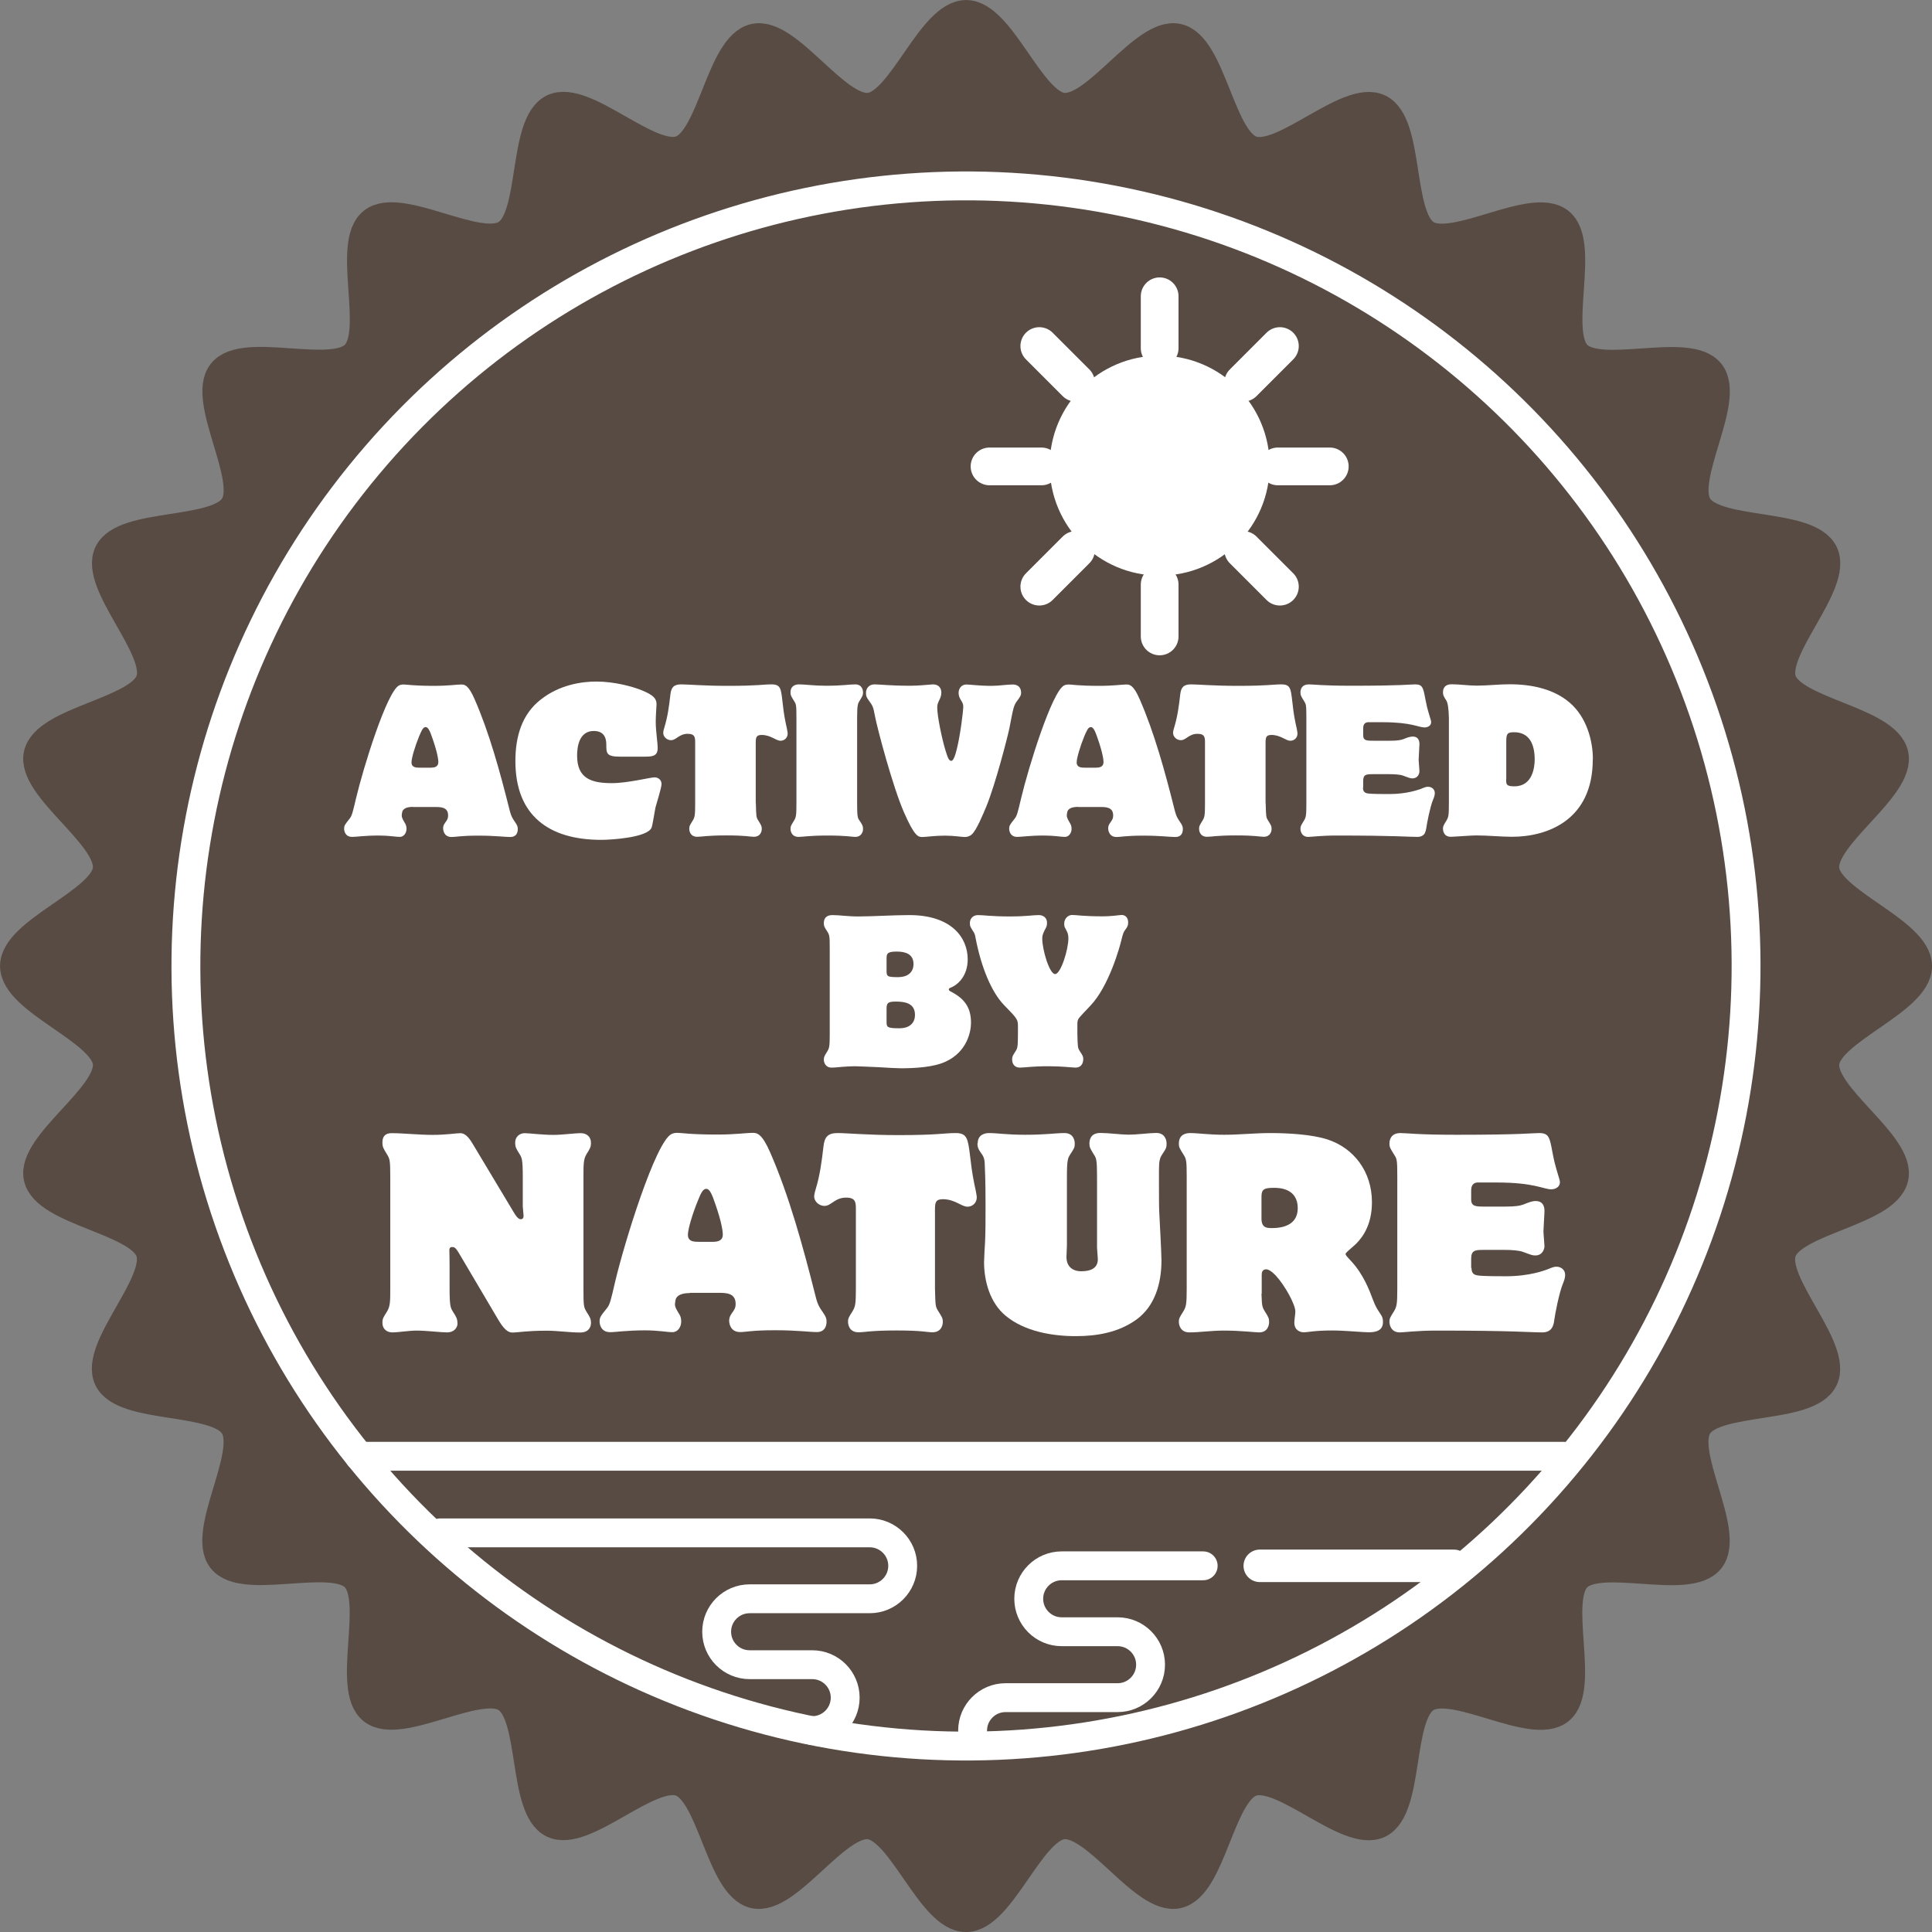 <svg viewBox="0 0 170 170" xmlns="http://www.w3.org/2000/svg" id="Layer_2">
  <rect x="0" y="0" width="170" height="170" fill="#808080" stroke="none"/>
  <defs>
    <style>
      .cls-1, .cls-2 {
        fill: #fff;
      }

      .cls-1, .cls-3, .cls-4, .cls-5 {
        stroke: #fff;
        stroke-linecap: round;
        stroke-linejoin: round;
      }

      .cls-1, .cls-4 {
        stroke-width: 3.32px;
      }

      .cls-6 {
        stroke: #574b43;
        stroke-miterlimit: 10;
        stroke-width: 2.67px;
      }

      .cls-6, .cls-3, .cls-4, .cls-5 {
        fill: none;
      }

      .cls-7 {
        fill: #574b43;
      }

      .cls-3 {
        stroke-width: 2.86px;
      }

      .cls-5 {
        stroke-width: 2.54px;
      }
    </style>
  </defs>
  <g data-sanitized-data-name="Layer_1" data-name="Layer_1" id="Layer_1-2">
    <g>
      <g>
        <path d="M168.67,85.01c0,3.02-7.84,5.58-8.16,8.51-.33,3,6.74,7.22,6.08,10.11-.67,2.93-8.88,3.68-9.86,6.48-.99,2.83,4.96,8.53,3.67,11.21-1.3,2.7-9.47,1.59-11.06,4.11-1.59,2.53,2.93,9.42,1.07,11.75-1.86,2.33-9.58-.56-11.69,1.55-2.11,2.11.78,9.83-1.55,11.69s-9.21-2.67-11.75-1.07c-2.52,1.59-1.41,9.75-4.11,11.06-2.68,1.29-8.38-4.66-11.21-3.67-2.8.98-3.55,9.19-6.48,9.85-2.89.66-7.11-6.42-10.11-6.08-2.93.33-5.49,8.16-8.51,8.16s-5.58-7.84-8.51-8.16c-3-.33-7.22,6.74-10.11,6.08-2.93-.67-3.68-8.88-6.48-9.86-2.83-.99-8.53,4.96-11.21,3.67-2.7-1.3-1.59-9.47-4.11-11.06-2.53-1.59-9.42,2.93-11.75,1.07-2.33-1.86.56-9.58-1.55-11.69-2.11-2.11-9.83.78-11.69-1.55s2.67-9.21,1.07-11.75c-1.59-2.52-9.75-1.41-11.06-4.11-1.29-2.68,4.66-8.38,3.67-11.21-.98-2.8-9.19-3.55-9.85-6.48-.66-2.89,6.42-7.11,6.08-10.11-.33-2.93-8.16-5.49-8.16-8.51s7.84-5.58,8.16-8.51c.33-3-6.74-7.22-6.08-10.11.67-2.93,8.88-3.68,9.86-6.48.99-2.83-4.96-8.53-3.67-11.21,1.3-2.7,9.47-1.59,11.06-4.11,1.59-2.53-2.93-9.42-1.07-11.75,1.86-2.33,9.58.56,11.69-1.55s-.78-9.83,1.55-11.69c2.33-1.86,9.21,2.67,11.75,1.07,2.52-1.59,1.41-9.75,4.11-11.06,2.68-1.29,8.38,4.66,11.21,3.67,2.8-.98,3.55-9.19,6.48-9.85,2.89-.66,7.11,6.42,10.11,6.08,2.93-.33,5.49-8.16,8.51-8.16s5.58,7.84,8.51,8.16c3,.33,7.22-6.74,10.11-6.08,2.93.67,3.68,8.88,6.48,9.86,2.83.99,8.53-4.96,11.21-3.67,2.7,1.3,1.59,9.47,4.11,11.06,2.53,1.59,9.42-2.93,11.75-1.07s-.56,9.58,1.55,11.69,9.83-.78,11.69,1.55c1.86,2.33-2.67,9.21-1.07,11.75,1.59,2.52,9.75,1.41,11.06,4.11,1.29,2.68-4.66,8.38-3.67,11.21.98,2.8,9.19,3.55,9.85,6.48.66,2.89-6.42,7.11-6.08,10.11.32,2.93,8.16,5.49,8.16,8.51Z" class="cls-7"></path>
        <path d="M168.67,85.01c0,3.02-7.84,5.58-8.16,8.51-.33,3,6.74,7.22,6.08,10.11-.67,2.93-8.88,3.68-9.86,6.48-.99,2.83,4.96,8.53,3.67,11.21-1.3,2.7-9.47,1.59-11.06,4.11-1.59,2.53,2.93,9.42,1.07,11.75-1.86,2.33-9.58-.56-11.69,1.55-2.11,2.11.78,9.83-1.55,11.69s-9.21-2.67-11.75-1.07c-2.52,1.59-1.41,9.75-4.11,11.06-2.68,1.29-8.38-4.66-11.21-3.67-2.8.98-3.55,9.19-6.48,9.85-2.89.66-7.11-6.42-10.11-6.08-2.93.33-5.49,8.16-8.51,8.16s-5.58-7.84-8.51-8.16c-3-.33-7.22,6.74-10.11,6.08-2.93-.67-3.68-8.88-6.48-9.86-2.83-.99-8.53,4.96-11.21,3.67-2.7-1.3-1.59-9.47-4.11-11.06-2.53-1.59-9.42,2.93-11.75,1.07-2.33-1.86.56-9.58-1.55-11.69-2.11-2.11-9.83.78-11.69-1.55s2.67-9.21,1.07-11.75c-1.59-2.52-9.75-1.41-11.06-4.11-1.29-2.68,4.66-8.38,3.67-11.21-.98-2.8-9.19-3.55-9.85-6.48-.66-2.89,6.42-7.11,6.08-10.11-.33-2.93-8.16-5.49-8.16-8.51s7.84-5.58,8.16-8.51c.33-3-6.74-7.22-6.08-10.11.67-2.93,8.88-3.68,9.86-6.48.99-2.83-4.96-8.53-3.67-11.21,1.3-2.7,9.47-1.59,11.06-4.11,1.59-2.53-2.93-9.42-1.07-11.75,1.86-2.33,9.58.56,11.69-1.55s-.78-9.83,1.55-11.69c2.33-1.86,9.21,2.67,11.75,1.07,2.52-1.59,1.41-9.75,4.11-11.06,2.68-1.29,8.38,4.66,11.21,3.67,2.8-.98,3.55-9.19,6.48-9.85,2.89-.66,7.11,6.42,10.11,6.08,2.93-.33,5.49-8.16,8.51-8.16s5.58,7.84,8.51,8.16c3,.33,7.22-6.74,10.11-6.08,2.93.67,3.68,8.88,6.48,9.86,2.83.99,8.53-4.96,11.21-3.67,2.7,1.3,1.59,9.47,4.11,11.06,2.53,1.59,9.42-2.93,11.75-1.07s-.56,9.58,1.55,11.69,9.83-.78,11.69,1.55c1.86,2.33-2.67,9.21-1.07,11.75,1.59,2.52,9.75,1.41,11.06,4.11,1.29,2.68-4.66,8.38-3.67,11.21.98,2.8,9.19,3.55,9.85,6.48.66,2.89-6.42,7.11-6.08,10.11.32,2.93,8.16,5.49,8.16,8.51Z" class="cls-6"></path>
      </g>
      <circle transform="translate(-14.55 152.39) rotate(-79.1)" r="68.64" cy="85.01" cx="85" class="cls-5"></circle>
      <g>
        <g>
          <path d="M36.34,71c-.41,0-.9.08-.96.51-.02.1-.03.2-.03.27,0,.2.2.51.3.68.08.14.12.29.12.47,0,.37-.24.71-.59.71s-.96-.12-1.84-.12c-1.25,0-1.96.12-2.35.12-.66,0-.71-.59-.71-.71,0-.29.07-.37.47-.88.22-.25.29-.59.58-1.81.64-2.71,2.72-9.41,3.79-9.93.1-.05.24-.08.39-.08.32,0,.83.12,2.71.12,1.22,0,1.98-.12,2.37-.12.3,0,.63.05,1.17,1.29,1.3,2.96,2.25,6.46,3.03,9.56.12.47.17.75.52,1.24.24.34.25.47.25.64,0,.32-.13.69-.66.69s-1.29-.12-2.83-.12-1.95.12-2.34.12c-.71,0-.74-.68-.74-.76,0-.19.05-.32.19-.51.17-.24.25-.35.25-.63,0-.74-.66-.74-1.15-.74h-1.94ZM37.89,67.55c.3,0,.68-.05.68-.49,0-.35-.17-1.17-.66-2.49-.2-.52-.34-.59-.46-.59-.24,0-.37.34-.58.83-.34.83-.66,1.88-.66,2.27,0,.47.42.47.78.47,0,0,.9,0,.9,0Z" class="cls-2"></path>
          <path d="M54.57,66.58c-1.22,0-1.22-.29-1.22-1.08,0-.69-.3-1.18-1.1-1.18-1.3,0-1.47,1.4-1.47,2.17,0,2.01,1.25,2.42,3.06,2.42,1.39,0,3.38-.51,3.76-.51.29,0,.61.2.61.59,0,.34-.46,1.76-.53,2.05-.07.29-.25,1.56-.35,1.79-.37.88-3.59,1.07-4.42,1.07-2.28,0-4.18-.52-5.5-1.66-1.32-1.13-2.06-2.86-2.06-5.28,0-2.18.59-4.11,2.2-5.38,1.71-1.37,3.74-1.61,4.91-1.61,1.61,0,3.18.44,3.99.76,1.07.44,1.32.74,1.32,1.25,0,.15-.07.96-.07,1.52,0,.88.17,1.78.17,2.34,0,.74-.54.74-1.25.74h-2.05Z" class="cls-2"></path>
          <path d="M66.51,70.69c.03,1.18.03,1.22.22,1.52.25.41.3.47.3.73,0,.2-.1.69-.69.69-.37,0-.68-.12-2.42-.12s-2.15.12-2.56.12c-.63,0-.71-.51-.71-.71,0-.24.05-.3.3-.71.19-.3.22-.49.22-1.52v-5.31c0-.47,0-.81-.66-.81-.76,0-1,.56-1.46.56-.41,0-.69-.34-.69-.63,0-.17.08-.44.1-.49.29-.95.41-1.84.53-2.89.07-.63.29-.9.95-.9s1.98.13,4.11.13c2.64,0,3.08-.13,3.84-.13.8,0,.83.37.96,1.49.05.46.13,1.18.29,1.93.02.03.17.78.17.9,0,.39-.29.64-.63.64-.41,0-.85-.51-1.66-.51-.49,0-.52.24-.52.71v5.31h0Z" class="cls-2"></path>
          <path d="M75.94,72.96c0,.2-.12.68-.69.68-.29,0-.76-.12-2.42-.12s-2.15.12-2.56.12c-.64,0-.71-.54-.71-.71,0-.24.05-.3.3-.71.19-.3.22-.49.22-1.52v-7.53c0-1.2-.03-1.2-.22-1.51-.25-.41-.3-.47-.3-.73,0-.63.49-.71.76-.71.52,0,1.3.12,2.34.12,1.52,0,2.01-.12,2.59-.12.63,0,.69.54.69.71,0,.25-.05.32-.3.73-.15.25-.22.34-.22,1.51v7.53c0,1.17.05,1.29.22,1.52.25.37.3.46.3.73h0s0,0,0,0Z" class="cls-2"></path>
          <path d="M76.2,60.96c0-.42.3-.74.74-.74.54,0,1.34.12,3.15.12.68,0,1.34-.07,2-.12.46,0,.74.27.74.73,0,.25-.07.42-.17.63-.17.34-.19.47-.19.68,0,.8.42,2.74.68,3.62.24.8.34,1.07.56,1.07.17,0,.34-.44.49-1.07.32-1.3.56-3.38.56-3.67,0-.25-.05-.36-.24-.66-.15-.25-.17-.46-.17-.59,0-.37.25-.73.68-.73.32,0,1.12.12,2.23.12.63,0,1.32-.12,1.86-.12.41,0,.73.22.73.74,0,.17-.05.3-.32.66-.34.44-.36.63-.71,2.44-.17.83-1.24,4.96-2.03,6.89-.29.69-.88,2.13-1.29,2.47-.22.19-.47.22-.61.22-.29,0-.91-.12-1.76-.12-.91,0-1.64.12-1.96.12-.36,0-.68,0-1.64-2.2-.98-2.25-2.33-7.33-2.54-8.44-.15-.85-.22-.93-.54-1.37-.22-.3-.25-.44-.25-.64v-.04Z" class="cls-2"></path>
          <path d="M94.86,71c-.41,0-.9.08-.96.51-.02.1-.03.2-.03.27,0,.2.2.51.3.68.08.14.12.29.12.47,0,.37-.24.71-.59.71s-.96-.12-1.84-.12c-1.25,0-1.96.12-2.35.12-.66,0-.71-.59-.71-.71,0-.29.07-.37.47-.88.22-.25.29-.59.58-1.81.64-2.71,2.72-9.41,3.79-9.93.1-.05.24-.08.39-.08.32,0,.83.12,2.71.12,1.22,0,1.98-.12,2.37-.12.3,0,.63.05,1.17,1.29,1.3,2.96,2.25,6.46,3.03,9.56.12.47.17.75.52,1.24.24.34.25.47.25.64,0,.32-.13.69-.66.69s-1.29-.12-2.83-.12-1.95.12-2.34.12c-.71,0-.74-.68-.74-.76,0-.19.05-.32.19-.51.17-.24.25-.35.25-.63,0-.74-.66-.74-1.15-.74h-1.94ZM96.42,67.55c.3,0,.68-.05.68-.49,0-.35-.17-1.17-.66-2.49-.2-.52-.34-.59-.46-.59-.24,0-.37.34-.58.83-.34.83-.66,1.88-.66,2.27,0,.47.42.47.78.47,0,0,.9,0,.9,0Z" class="cls-2"></path>
          <path d="M111.37,70.69c.03,1.18.03,1.22.22,1.52.25.41.3.47.3.73,0,.2-.1.69-.69.69-.37,0-.68-.12-2.42-.12s-2.15.12-2.56.12c-.63,0-.71-.51-.71-.71,0-.24.05-.3.3-.71.19-.3.22-.49.22-1.52v-5.31c0-.47,0-.81-.66-.81-.76,0-1,.56-1.46.56-.41,0-.69-.34-.69-.63,0-.17.08-.44.1-.49.29-.95.41-1.84.53-2.89.07-.63.29-.9.95-.9s1.98.13,4.11.13c2.64,0,3.08-.13,3.84-.13.8,0,.83.37.96,1.49.05.46.13,1.18.29,1.93.02.03.17.78.17.9,0,.39-.29.64-.63.64-.41,0-.85-.51-1.66-.51-.49,0-.52.24-.52.71v5.31h0Z" class="cls-2"></path>
          <path d="M119.93,69.31c0,.37.19.47.44.51.32.05,1.51.05,1.88.05,1.61,0,2.62-.41,2.74-.44.46-.19.51-.2.68-.2.3,0,.58.22.58.54,0,.2-.05.36-.17.64-.24.59-.53,2.06-.58,2.47-.02.15-.07.32-.13.44-.1.17-.29.32-.66.32-.85,0-1.88-.12-7.12-.12-1.35,0-2.17.12-2.47.12-.59,0-.69-.51-.69-.71,0-.24.05-.3.3-.71.19-.3.22-.49.22-1.52v-7.53c0-1.2-.03-1.2-.22-1.51-.24-.39-.3-.47-.3-.73,0-.29.12-.71.75-.71.41,0,1.17.12,3.77.12,4.45,0,5.09-.12,5.57-.12.66,0,.71.29.9,1.29.1.54.2.93.27,1.15.2.68.24.76.24.88,0,.32-.3.47-.59.47-.51,0-1.13-.46-3.66-.46h-1.34c-.39.05-.39.41-.39.58v.56c0,.49.3.49.98.49h1.29c.75,0,1.02-.05,1.29-.15.25-.1.53-.22.8-.22.44,0,.59.3.59.66,0,.22-.07,1.18-.07,1.39,0,.15.07.85.07,1,0,.2-.13.63-.61.63-.2,0-.27-.03-.83-.24-.25-.1-.76-.13-1.24-.13h-1.44c-.61,0-.83.05-.83.61v.58h-.02Z" class="cls-2"></path>
          <path d="M140.15,66.83c0,5.35-4.01,6.8-7.11,6.8-.93,0-2.12-.12-3.18-.12-.36,0-1.93.12-2.2.12-.63,0-.69-.54-.69-.71,0-.22.05-.3.3-.71.19-.3.22-.49.22-1.52v-7.53q-.03-1.2-.22-1.51c-.25-.39-.3-.49-.3-.73,0-.36.17-.71.75-.71.74,0,1.47.12,2.22.12.96,0,1.93-.12,2.89-.12,2.12,0,3.98.49,5.28,1.61,1.49,1.27,2.05,3.33,2.05,4.99v.02h-.01ZM132.53,68.56c0,.46,0,.63.73.63,1.61,0,1.78-1.71,1.78-2.37,0-1.24-.41-2.39-1.81-2.39-.58,0-.69.12-.69.78v3.35h-.01Z" class="cls-2"></path>
          <path d="M85.44,89.99c0,.76-.32,2.54-2.22,3.42-1.08.51-2.76.59-3.98.59-.32,0-1.17-.05-2.01-.1-.85-.03-1.69-.08-2.01-.08-.36,0-.73.03-1.07.05-.36.03-.68.07-.98.07-.56,0-.68-.49-.68-.69,0-.25.05-.32.3-.73.19-.3.22-.49.22-1.52v-7.53c0-1.1-.02-1.2-.22-1.51-.25-.39-.3-.47-.3-.73,0-.39.19-.71.75-.71.69,0,1.3.12,2.27.12,1.34,0,3.03-.12,4.5-.12,3.71,0,5.14,1.98,5.14,3.89,0,1.46-.86,2.25-1.51,2.5-.14.05-.15.1-.15.17,0,.03.02.08.12.14,1.2.61,1.83,1.37,1.83,2.76h0s0,.01,0,.01ZM78.01,85.34c0,.58.02.64,1.03.64.75,0,1.34-.36,1.34-1.15,0-.9-.73-1.1-1.49-1.1-.86,0-.88.22-.88.64v.97h0ZM78.01,89.84c0,.54,0,.64,1.15.64.76,0,1.35-.37,1.35-1.18,0-1.02-.86-1.17-1.69-1.17-.71,0-.81.14-.81.64v1.07Z" class="cls-2"></path>
          <path d="M95.31,93.26c0,.17-.08.68-.69.68-.3,0-1.12-.12-2.37-.12-1.46,0-2.03.12-2.5.12-.58,0-.69-.46-.69-.69,0-.27.03-.34.29-.73.17-.27.22-.35.22-1.52v-.68c0-.61-.03-.66-1.22-1.88-1.1-1.13-2.01-3.32-2.5-5.87-.03-.2-.07-.37-.15-.51-.3-.47-.36-.56-.36-.83,0-.37.24-.71.73-.71.52,0,1.08.12,2.79.12,1.51,0,1.96-.12,2.54-.12.39,0,.73.22.73.69,0,.27-.07.39-.22.66-.2.41-.2.56-.2.73,0,.96.63,3.11,1.13,3.11s1.17-2.15,1.17-3.15c0-.49-.19-.69-.3-.93-.05-.1-.07-.2-.07-.34,0-.49.37-.78.69-.78.44,0,.96.12,2.69.12.88,0,1.46-.12,1.69-.12.2,0,.56.13.56.66,0,.29-.08.41-.29.69-.1.14-.17.27-.32.91-.12.51-1.08,4.04-2.74,5.75-.51.53-.78.83-.93,1-.17.2-.19.34-.19.63v.83c.03,1.18.03,1.22.22,1.52.27.41.3.47.3.73v.03h0Z" class="cls-2"></path>
          <path d="M40.26,116.44c0,.31-.22.8-.95.8-.51,0-1.77-.16-2.68-.16-.64,0-1.57.16-2.1.16s-.88-.33-.88-.84c0-.38.07-.46.4-.99.29-.46.29-.93.29-2.01v-9.84c0-1.46-.04-1.59-.29-1.99-.31-.51-.4-.64-.4-1.04,0-.82.6-.82.86-.82.93,0,2.37.15,3.56.15s2.08-.15,2.43-.15c.55,0,.91.64,1.13,1l3.58,5.97c.33.55.49.6.62.6.16,0,.24-.11.24-.29,0-.13-.07-.73-.07-.84v-2.59c0-1.55-.09-1.7-.27-1.99-.31-.49-.4-.64-.4-1.04,0-.46.35-.82.84-.82.44,0,1.46.15,2.54.15.82,0,1.79-.15,2.41-.15.49,0,.88.31.88.84,0,.38-.07.49-.4,1.02-.26.44-.26.88-.26,1.99v9.84c0,1.48.02,1.61.26,2.01.31.49.4.62.4,1.02,0,.31-.18.82-.95.82-.97,0-1.95-.16-2.94-.16-1.81,0-2.52.16-2.98.16-.24,0-.62,0-1.26-1.08l-3.45-5.84c-.35-.6-.46-.6-.64-.6-.11,0-.24.04-.24.29s.02.44.02,1.37v2.01c0,1.53.09,1.68.29,2.01.29.46.4.62.4,1.02h0s0,0,0,0Z" class="cls-2"></path>
          <path d="M60.69,113.78c-.53,0-1.17.11-1.26.66-.02.13-.04.27-.04.35,0,.27.27.66.4.88.11.18.15.38.15.62,0,.49-.31.93-.77.93s-1.26-.16-2.41-.16c-1.64,0-2.56.16-3.07.16-.86,0-.93-.77-.93-.93,0-.38.09-.49.62-1.15.29-.33.38-.77.75-2.37.84-3.54,3.56-12.29,4.95-12.98.13-.07.31-.11.51-.11.42,0,1.08.15,3.54.15,1.59,0,2.59-.15,3.09-.15.4,0,.82.07,1.53,1.68,1.7,3.87,2.94,8.45,3.96,12.49.16.62.22.97.69,1.61.31.44.33.62.33.84,0,.42-.18.91-.86.91s-1.68-.16-3.69-.16-2.54.16-3.05.16c-.93,0-.97-.88-.97-1,0-.24.07-.42.24-.66.22-.31.33-.46.33-.82,0-.97-.86-.97-1.5-.97h-2.54v.02ZM62.72,109.27c.4,0,.88-.07.88-.64,0-.46-.22-1.53-.86-3.25-.27-.69-.44-.77-.6-.77-.31,0-.49.44-.75,1.08-.44,1.08-.86,2.45-.86,2.96,0,.62.55.62,1.02.62h1.17Z" class="cls-2"></path>
          <path d="M82.27,113.38c.04,1.55.04,1.59.29,1.99.33.53.4.62.4.95,0,.27-.13.91-.91.91-.49,0-.88-.16-3.16-.16s-2.81.16-3.34.16c-.82,0-.93-.66-.93-.93,0-.31.07-.4.4-.93.24-.4.29-.64.29-1.99v-6.94c0-.62,0-1.06-.86-1.06-1,0-1.3.73-1.9.73-.53,0-.91-.44-.91-.82,0-.22.11-.58.13-.64.38-1.24.53-2.41.69-3.78.09-.82.38-1.17,1.24-1.17s2.59.18,5.37.18c3.45,0,4.02-.18,5.02-.18s1.08.49,1.26,1.95c.07.6.18,1.55.38,2.52.02.04.22,1.02.22,1.17,0,.51-.38.84-.82.84-.53,0-1.11-.66-2.17-.66-.64,0-.69.31-.69.93v6.93Z" class="cls-2"></path>
          <path d="M86.03,100.61c0-.77.62-.91,1-.91.75,0,1.55.15,3.16.15,1.88,0,2.67-.15,3.47-.15s.91.66.91.93c0,.33-.04.4-.4.95-.2.33-.29.44-.29,1.97v6.03c0,.16-.04.86-.04,1.02,0,.82.51,1.26,1.3,1.26.73,0,1.46-.2,1.46-1.06,0-.15-.07-.88-.07-1.02v-6.24c0-1.53-.07-1.64-.29-1.97-.31-.51-.38-.62-.38-.95,0-.4.16-.93.97-.93.69,0,1.86.15,2.43.15.86,0,1.88-.15,2.48-.15.75,0,.91.6.91.93s-.02.42-.38.95c-.22.33-.29.58-.29,1.44v1.42c0,.93,0,1.92.04,2.52.02.33.18,3.4.18,3.96,0,1.97-.55,4.02-2.23,5.22-1.55,1.11-3.43,1.44-5.31,1.44-2.1,0-4.53-.42-6.19-1.81-1.35-1.13-1.88-3.01-1.88-4.71,0-.31.07-1.46.09-1.81.04-.91.04-1.92.04-3.18,0-.6,0-2.19-.07-3.63-.02-.55-.13-.71-.4-1.08-.13-.2-.24-.38-.24-.71v-.03h.02Z" class="cls-2"></path>
          <path d="M111,113.83c.04,1.02.04,1.15.29,1.55.33.53.38.62.38.95,0,.29-.13.91-.88.91-.35,0-1.61-.16-3.1-.16-1.13,0-2.12.16-3.03.16-.82,0-.93-.69-.93-.93,0-.31.07-.4.4-.93.24-.4.29-.64.29-1.99v-9.84c0-1.48-.04-1.57-.29-1.97-.33-.53-.4-.62-.4-.95,0-.84.66-.93,1-.93.66,0,1.66.15,2.99.15s2.7-.15,4.05-.15c1.53,0,3.67.11,5.06.57,2.28.75,3.89,2.81,3.89,5.51,0,2.08-.88,3.27-1.77,4-.13.11-.55.46-.55.55,0,.11.04.15.51.66,1.08,1.17,1.59,2.56,1.9,3.38.24.64.38.82.64,1.22.18.27.24.4.24.73,0,.75-.58.91-1.26.91-.51,0-2.12-.16-3.18-.16-1.61,0-2.14.16-2.54.16-.29,0-.82-.16-.82-.86,0-.2.09-.77.09-.97,0-.62-.91-2.28-1.72-3.16-.31-.33-.62-.55-.84-.55-.35,0-.4.27-.4.49v1.65h-.02ZM111,107.22c0,.84.49.84.93.84,1.17,0,2.26-.4,2.26-1.75,0-1.79-1.7-1.79-2.08-1.79-.86,0-1.11.11-1.11.77v1.93h0Z" class="cls-2"></path>
          <path d="M129.48,111.57c0,.49.24.62.58.66.42.07,1.97.07,2.45.07,2.1,0,3.43-.53,3.58-.58.6-.24.66-.26.88-.26.4,0,.75.29.75.71,0,.27-.07.46-.22.84-.31.77-.69,2.7-.75,3.23-.02.2-.09.42-.18.58-.13.22-.38.42-.86.42-1.11,0-2.45-.16-9.31-.16-1.77,0-2.83.16-3.23.16-.77,0-.91-.66-.91-.93,0-.31.07-.4.4-.93.24-.4.29-.64.29-1.99v-9.84c0-1.57-.04-1.57-.29-1.97-.31-.51-.4-.62-.4-.95,0-.38.16-.93.97-.93.53,0,1.53.15,4.93.15,5.81,0,6.65-.15,7.27-.15.86,0,.93.38,1.17,1.68.13.71.27,1.22.35,1.5.26.88.31,1,.31,1.15,0,.42-.4.62-.77.62-.66,0-1.48-.6-4.78-.6h-1.75c-.51.07-.51.53-.51.75v.73c0,.64.4.64,1.28.64h1.68c.97,0,1.33-.07,1.68-.2.33-.13.69-.29,1.04-.29.58,0,.77.4.77.86,0,.29-.09,1.55-.09,1.81,0,.2.09,1.11.09,1.3,0,.26-.18.82-.8.82-.26,0-.35-.04-1.08-.31-.33-.13-1-.18-1.61-.18h-1.88c-.8,0-1.08.07-1.08.8v.79h.03Z" class="cls-2"></path>
        </g>
        <g>
          <circle r="8.02" cy="40.97" cx="102.04" class="cls-1"></circle>
          <line y2="30.64" x2="102.04" y1="26.07" x1="102.04" class="cls-4"></line>
          <line y2="56" x2="102.04" y1="51.44" x1="102.04" class="cls-4"></line>
          <line y2="33.68" x2="94.68" y1="30.45" x1="91.45" class="cls-4"></line>
          <line y2="51.62" x2="112.62" y1="48.39" x1="109.39" class="cls-4"></line>
          <line y2="41.04" x2="91.64" y1="41.04" x1="87.07" class="cls-4"></line>
          <line y2="41.04" x2="117.01" y1="41.04" x1="112.44" class="cls-4"></line>
          <line y2="48.39" x2="94.68" y1="51.62" x1="91.45" class="cls-4"></line>
          <line y2="30.45" x2="112.62" y1="33.68" x1="109.39" class="cls-4"></line>
        </g>
        <line y2="128.14" x2="137.63" y1="128.14" x1="31.61" class="cls-5"></line>
        <path d="M71.47,152.28c1.6,0,2.9-1.3,2.9-2.9s-1.3-2.9-2.9-2.9h-5.51c-1.6,0-2.9-1.3-2.9-2.9s1.3-2.9,2.9-2.9h10.57c1.6,0,2.9-1.3,2.9-2.9s-1.3-2.9-2.9-2.9h-37.8" class="cls-5"></path>
        <path d="M85.58,152.28c0-1.6,1.3-2.9,2.9-2.9h9.86c1.6,0,2.9-1.3,2.9-2.9s-1.3-2.9-2.9-2.9h-4.92c-1.6,0-2.9-1.3-2.9-2.9s1.3-2.9,2.9-2.9h12.45" class="cls-5"></path>
        <line y2="137.78" x2="127.92" y1="137.78" x1="110.85" class="cls-3"></line>
      </g>
    </g>
  </g>
</svg>